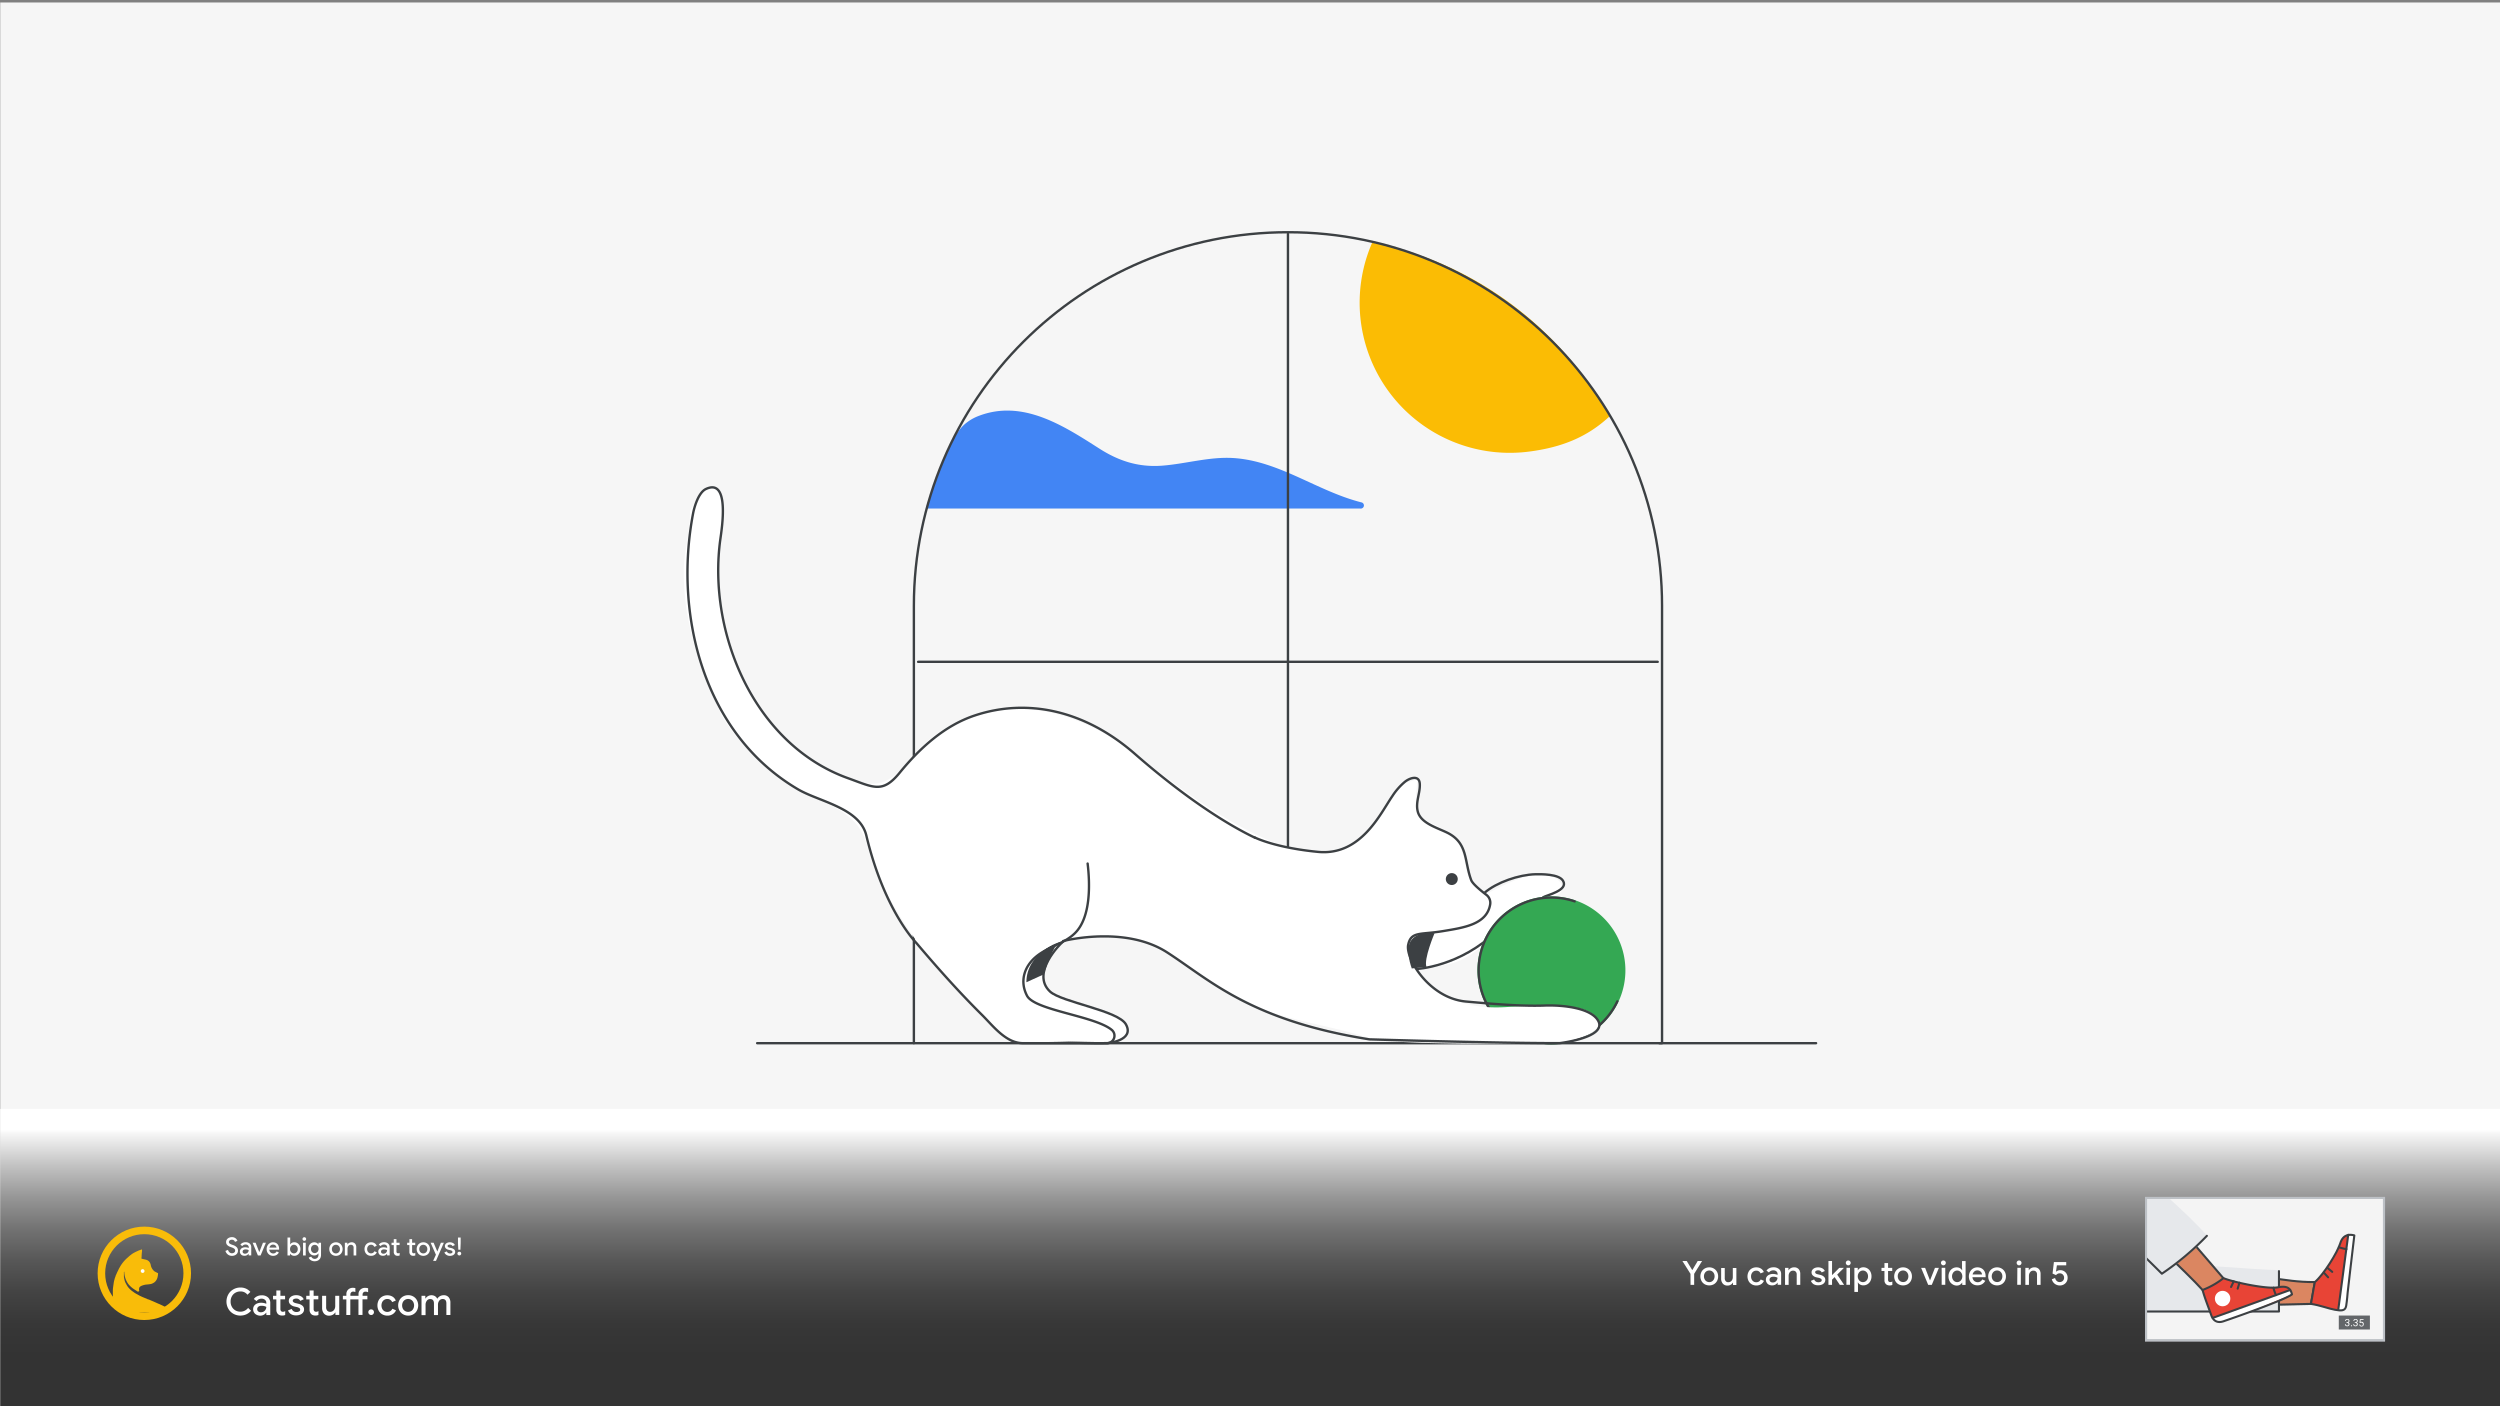 <svg xmlns="http://www.w3.org/2000/svg" xmlns:xlink="http://www.w3.org/1999/xlink" viewBox="0 0 1200 675"><rect x="0" y="0" width="1200" height="675" fill="#808080" stroke="none"/><defs><style>.cls-1,.cls-11,.cls-18,.cls-21,.cls-5{fill:none;}.cls-2{fill:#f6f6f6;}.cls-3{fill:#4285f4;}.cls-4{fill:#fbbc04;stroke:#fbbc04;}.cls-11,.cls-14,.cls-21,.cls-4,.cls-7,.cls-9{stroke-miterlimit:10;}.cls-4,.cls-5,.cls-7,.cls-9{stroke-width:1.15px;}.cls-16,.cls-17,.cls-18,.cls-5,.cls-7{stroke:#3c4043;}.cls-14,.cls-16,.cls-17,.cls-18,.cls-19,.cls-21,.cls-5{stroke-linecap:round;}.cls-16,.cls-17,.cls-18,.cls-19,.cls-5{stroke-linejoin:round;}.cls-6,.cls-7{fill:#fff;}.cls-17,.cls-8{fill:#3c4043;}.cls-9{fill:#34a853;stroke:#34a853;}.cls-10{fill:url(#linear-gradient);}.cls-11{stroke:#f9bc09;stroke-width:3.63px;}.cls-12{clip-path:url(#clip-path);}.cls-13{fill:#f9bc09;}.cls-14{fill:#f4f4f4;}.cls-14,.cls-21{stroke:#bdc1c6;}.cls-15{clip-path:url(#clip-path-2);}.cls-16{fill:#db8661;}.cls-19{fill:#e6e8eb;stroke:#e6e8eb;}.cls-20{fill:#e84436;}.cls-22{fill:#636669;}</style><linearGradient id="linear-gradient" x1="600.06" y1="542.16" x2="600.06" y2="650.93" gradientUnits="userSpaceOnUse"><stop offset="0" stop-color="#fff"/><stop offset="0.02" stop-color="#f5f5f5"/><stop offset="0.16" stop-color="#c2c2c2"/><stop offset="0.3" stop-color="#969696"/><stop offset="0.44" stop-color="#727272"/><stop offset="0.58" stop-color="#575757"/><stop offset="0.72" stop-color="#434343"/><stop offset="0.86" stop-color="#373737"/><stop offset="1" stop-color="#333"/></linearGradient><clipPath id="clip-path"><circle class="cls-1" cx="68.97" cy="610.99" r="20.2"/></clipPath><clipPath id="clip-path-2"><rect class="cls-1" x="1030.1" y="575.02" width="114.22" height="68.34"/></clipPath></defs><g id="Layer_1" data-name="Layer 1"><rect class="cls-2" x="0.12" y="1.19" width="1199.88" height="673.81"/></g><g id="Layer_2" data-name="Layer 2"><path class="cls-3" d="M469.72,199.66c21.24-8.18,40.94,4.79,58,15.68,9.4,6,18.79,9,30,8.19,11.59-.88,23-4.46,34.65-3.65,21.9,1.53,39.91,15.86,61,21.23a1.5,1.5,0,0,1-.4,3H444.39c2.71-8.44,5.89-16.74,9.36-24.89,2.34-5.48,5.26-12.54,10.16-16.3A22.2,22.2,0,0,1,469.72,199.66Z"/><path class="cls-4" d="M659,117.1a71.49,71.49,0,0,0,75.22,99.05c15.17-2,27.23-6.8,37.68-16.45C748.11,157.27,706.49,126.2,659,117.1Z"/><path class="cls-5" d="M618.22,112.27V438"/><path class="cls-5" d="M795.7,317.68h-355"/><path class="cls-5" d="M438.65,500.72H363.44"/><path class="cls-5" d="M871.72,500.72H796.47"/><path class="cls-5" d="M797.78,290.78c0-99-80.4-179.31-179.56-179.31s-179.56,80.3-179.56,179.31V500.72H797.78Z"/><path class="cls-6" d="M675.75,464.21a9.28,9.28,0,0,1,3.51-16.56,21.72,21.72,0,0,0,3.18-1c8.8-3.3,43.42-28.21,57.34-26.79,0,0,10,.28,10.05,6.53,0,5.3-15.2,7.15-17.83,8.71-6.44,3.82-10.42,10.9-16.12,15.55-5.92,4.79-11.62,9.73-19,11.76-3.37.91-18,4-21,1.89C675.86,464.28,675.82,464.24,675.75,464.21Z"/><path class="cls-5" d="M679.66,465.15s21.34-.91,39.25-18.7"/><path class="cls-5" d="M740.73,430.69c1.39-.94,12.43-3.3,9.5-7.95-2-3.23-10.3-3.16-13.34-3.09-7.71.22-18.49,3.81-24.37,8.93"/><path class="cls-7" d="M509.49,452.66S494.5,467,504,475.93c5.45,5.12,32.75,9.12,36.44,15.76,4.31,7.74-8.66,9-8.66,9s-37.32,1.13-41.74-7S482.26,452,509.49,452.66Z"/><path class="cls-8" d="M492.67,471.48l8.27-3.75s4.89-15,8-16C508.94,451.72,492.67,457.28,492.67,471.48Z"/><path class="cls-9" d="M744.68,500.72a34.94,34.94,0,1,0-34.94-34.94A34.94,34.94,0,0,0,744.68,500.72Z"/><path class="cls-5" d="M755.83,432.65a34.95,34.95,0,1,0,20.49,48"/><path class="cls-6" d="M767.16,490.05c-3-6.36-12.61-8.74-43.46-6.69s-37.79-13.05-44.37-18.72a13.52,13.52,0,0,1-1.54-1.6l-2.55-6.47a9.71,9.71,0,0,0,.22,2,8.54,8.54,0,0,1-.26-2.15l0,.11a7.61,7.61,0,0,1,1.9-5.12.48.48,0,0,1,.14-.15c.15-.14.33-.25.51-.4a4.65,4.65,0,0,1,1.1-.58c.11,0,.15-.11.22-.22a3.49,3.49,0,0,1,.84-.29c4-.55,27.23-5.19,31.69-8.89s3.84-10,3.84-10-6.07-5.3-9.25-8.56-2.08-8.8-5.67-16.74-16-10.08-19.4-14.43c-3.07-3.91-.51-17.51-.51-17.55-.15.63-6.88,2.31-7.72,3a26.12,26.12,0,0,0-4.6,5.3c-2.56,3.76-4.39,8-7.06,11.69-7.23,10.05-20.43,17-32.85,15.43-8.67-1.1-17-4.43-24.82-8.15-18.86-9-36.11-21.49-52.45-34.43-54.82-44.92-97.47-22-111.18-5.23-14.29,17.47-20,18.35-39.25,9.32-29.5-13.85-35.57-31.76-46.93-50.84-8.19-24.71-11-43.86-7.31-69.44,1.35-4.72.47-13.78-3.66-16.45-4.38-2.81-9,7-11.58,11.51,0,12.25-3,19-3,29.06,0,26,8,45.47,18.2,69.08,11,18,27,30.48,45.68,40.2,6.4,2.3,12.83,5.7,17.66,10.49,5.3,5.23,7,13,9,20.18,15.39,35.12,35.49,57.05,63.23,84.1,4.09,3.39,47.29.8,47.29.8s7.42,1.57,3.55-4.09-36.41-12.61-40.21-16.45c-3.21-3.25-2.23-11.22,0-14.62,9.58-14.55,30.27-16,45.8-14.18,23.87,2.81,40.09,22.44,61.11,31.91,18.38,8.26,38.78,10.19,57.75,16.52,10.89,3.61,87.35,2.77,91.19,2.3S770.12,496.41,767.16,490.05ZM676,460.29a2.73,2.73,0,0,1-.14-.36A1,1,0,0,1,676,460.29Z"/><path class="cls-8" d="M696.8,424.81A2.86,2.86,0,1,0,694,422,2.85,2.85,0,0,0,696.8,424.81Z"/><path class="cls-5" d="M522.06,414.51c1.17,9.82,1.6,25.8-6.07,33.39-5.26,5.22-13.16,6.61-18.79,11.39S489.38,471.12,493,478c3.77,7,32.72,9.67,40.72,16.42a3.61,3.61,0,0,1-2.41,6.32H491.1c-8.41,0-14.55-8.51-20-13.84-11-10.94-21.2-22.4-31.21-34.23,0,0-15.43-15.4-24.05-51.64-3.15-13.18-22.52-16.21-32.61-22.05-45.39-26.46-59.83-83.43-50.58-132.37.65-3.51,2.7-10.26,6.21-11.9,11.62-5.44,7.57,19.23,6.91,24.09-6.25,44.85,16.26,98.54,61.22,114.71,12.46,4.49,16.59,7.44,24.75-2.48,9.68-11.83,21.49-22.74,36.25-27.63,24.53-8.14,52.2-3,76.8,18.5s44.7,34.06,57.49,40.16"/><path class="cls-8" d="M688.58,447.94s-5.3,12.5-3.88,16.16l-7.05.76s-3.69-9.61,0-13.89S688.58,447.94,688.58,447.94Z"/><path class="cls-5" d="M510.29,451.71s29.5-7.72,49.93,5.44,39.94,32.68,97.11,41.74c0,0,60.12,1.83,91.19,1.83,0,0,22.94-2.64,18.64-10.67-3.29-6.14-16.56-7.72-25.77-7.39-8.95.33-20.32-.33-37.79-1.93s-29.06-20.65-27.67-27.23,5.88-4.75,16.78-6.58c9.9-1.65,21-3.18,22.58-12.83a4.79,4.79,0,0,0-1.9-4.61c-2.48-1.9-6.47-5.15-7.2-7-3.32-8.85-1.57-17-10.27-22.12-4.68-2.74-13.92-4.71-15.42-10.92-1.1-4.5,1.24-8.74,1-13.2-.26-4.24-4.5-3-7-1.09a30.54,30.54,0,0,0-6.18,7c-5.77,8.37-15.06,28.76-35.71,26.75S602.32,402,602.32,402"/><rect class="cls-10" x="0.12" y="532.28" width="1199.88" height="142.72"/><circle class="cls-11" cx="69.27" cy="611.19" r="20.6"/><g class="cls-12"><g id="dCTiGC.tif"><path class="cls-13" d="M66.47,620.09c-.2-.1-.4-.1-.5-.2-.7-.5-1.4-.9-2.1-1.4a12,12,0,0,1-2.3-2.2,10.4,10.4,0,0,1-1.9-5.6v-.2l-.1-.1c0,.1-.1.1-.1.2v2.2a9,9,0,0,0,.3,1.6,5.78,5.78,0,0,0,.5,1.4c.3.6.6,1.1.9,1.6a10.31,10.31,0,0,0,2.8,2.7,8.34,8.34,0,0,0,1.2.8c.5.3,1.1.6,1.6.9a25.57,25.57,0,0,0,2.4,1.1l1.5.6a.52.52,0,0,0,.4.2c.1.1.3,0,.4.1.9.4,1.9.8,2.8,1.2s1.5.7,2.3,1c.6.3,1.1.5,1.7.8.4.2.9.5,1.3.7a14,14,0,0,1,1.6,1,14.31,14.31,0,0,1,1.5,1.1c.2.1.3.3.5.4H55.67c-.2,0-.3,0-.3-.3l-.3-1.8-.3-1.8a2.77,2.77,0,0,1-.1-.9c-.1-.3-.1-.6-.2-.9v-.1a19.81,19.81,0,0,1-.3-4.2,12.75,12.75,0,0,1,.1-2l.3-2.1a11.63,11.63,0,0,1,.4-1.8,5.64,5.64,0,0,1,.4-1.2,5,5,0,0,1,.5-1.3,13,13,0,0,1,.8-1.7,9.14,9.14,0,0,1,.7-1.4,17,17,0,0,1,3.5-4.5c.7-.6,1.3-1.2,2-1.7a9.91,9.91,0,0,1,1.7-1.1c.6-.3,1.2-.6,1.9-.9.5-.2,1.1-.4,1.7-.6v.9a26.35,26.35,0,0,0-.2,2.8c0,.2-.1.3-.1.5s.1.2.2.3c.7.2,1.4.3,2.1.5a2.92,2.92,0,0,1,1.6,1.1,3.39,3.39,0,0,1,.6,1.5,5.12,5.12,0,0,0,1.7,2.9,10.91,10.91,0,0,0,1.1.6l.6.3c.1,0,.1.2.1.2a7.72,7.72,0,0,1-.2,1.5,4.46,4.46,0,0,1-1.4,2.6,5.56,5.56,0,0,1-1.7.9,19.67,19.67,0,0,1-2.4.3,8.47,8.47,0,0,0-1.7.4,3.55,3.55,0,0,0-.9.4,1.33,1.33,0,0,0-.8,1.1,2.46,2.46,0,0,0,.1,1.2C66.37,619.89,66.37,620,66.47,620.09Z"/></g></g><path class="cls-6" d="M68.47,611a.9.9,0,1,0-.9-.9A.9.9,0,0,0,68.47,611Z"/><path class="cls-6" d="M112,630.6a6.35,6.35,0,0,1-2.42-2.43,7.09,7.09,0,0,1,0-6.84A6.21,6.21,0,0,1,112,618.9a6.7,6.7,0,0,1,3.41-.89,6.12,6.12,0,0,1,4.77,2.11l-1.39,1.35a4.58,4.58,0,0,0-1.48-1.19,4.33,4.33,0,0,0-1.88-.39,4.86,4.86,0,0,0-2.4.6,4.39,4.39,0,0,0-1.71,1.71,5.08,5.08,0,0,0-.63,2.55,5,5,0,0,0,.63,2.54A4.39,4.39,0,0,0,113,629a4.76,4.76,0,0,0,2.4.61,4.62,4.62,0,0,0,3.69-1.82l1.42,1.37a6.63,6.63,0,0,1-2.25,1.71,6.88,6.88,0,0,1-2.88.61A6.79,6.79,0,0,1,112,630.6Z"/><path class="cls-6" d="M123.15,631.09a2.91,2.91,0,0,1-1.21-1.09,3,3,0,0,1-.43-1.6,2.78,2.78,0,0,1,.5-1.65,3.25,3.25,0,0,1,1.37-1.06,5,5,0,0,1,1.93-.37,6,6,0,0,1,1.46.16,4.52,4.52,0,0,1,1.06.35v-.49a1.79,1.79,0,0,0-.65-1.43,2.48,2.48,0,0,0-1.68-.55,3,3,0,0,0-1.33.32,2.71,2.71,0,0,0-1,.85l-1.33-1a4,4,0,0,1,1.58-1.31,4.94,4.94,0,0,1,2.15-.47,4.46,4.46,0,0,1,3.07,1,3.54,3.54,0,0,1,1.09,2.75v5.74h-1.89v-1.13h-.11a3.14,3.14,0,0,1-1.14,1,3.41,3.41,0,0,1-1.67.41A3.83,3.83,0,0,1,123.15,631.09Zm3.42-1.55a2.51,2.51,0,0,0,.92-.94,2.61,2.61,0,0,0,.34-1.28,4,4,0,0,0-1-.4,5.06,5.06,0,0,0-1.17-.14,2.55,2.55,0,0,0-1.67.45,1.5,1.5,0,0,0-.53,1.19,1.32,1.32,0,0,0,.49,1.06,1.89,1.89,0,0,0,1.29.41A2.51,2.51,0,0,0,126.57,629.54Z"/><path class="cls-6" d="M134.3,631.29a2.34,2.34,0,0,1-.88-.54,2.88,2.88,0,0,1-.77-2.13V623.7h-1.6V622h1.6v-2.59h1.94V622h2.25v1.69h-2.25v4.52a1.62,1.62,0,0,0,.29,1.09,1.21,1.21,0,0,0,.94.35,1.89,1.89,0,0,0,.56-.08,2.51,2.51,0,0,0,.52-.26v1.89a3.62,3.62,0,0,1-1.46.27A3.49,3.49,0,0,1,134.3,631.29Z"/><path class="cls-6" d="M139.68,630.79a3.6,3.6,0,0,1-1.43-1.78l1.74-.75a2.57,2.57,0,0,0,.92,1.12,2.42,2.42,0,0,0,1.35.39,2.69,2.69,0,0,0,1.3-.28.9.9,0,0,0,.52-.84.94.94,0,0,0-.44-.8,4.17,4.17,0,0,0-1.38-.51l-1.1-.25a3.9,3.9,0,0,1-1.81-1,2.27,2.27,0,0,1-.72-1.73,2.21,2.21,0,0,1,.47-1.4,3.08,3.08,0,0,1,1.28-.94,4.38,4.38,0,0,1,1.76-.34,4.73,4.73,0,0,1,2.25.51,2.94,2.94,0,0,1,1.4,1.47l-1.67.76a2,2,0,0,0-2-1.1,2.14,2.14,0,0,0-1.14.29.83.83,0,0,0-.46.72q0,.81,1.41,1.17l1.33.32a4.35,4.35,0,0,1,2,1,2.28,2.28,0,0,1,.69,1.69,2.45,2.45,0,0,1-.49,1.52,3.16,3.16,0,0,1-1.36,1,4.92,4.92,0,0,1-1.91.36A4.51,4.51,0,0,1,139.68,630.79Z"/><path class="cls-6" d="M150.24,631.29a2.38,2.38,0,0,1-.87-.54,2.84,2.84,0,0,1-.77-2.13V623.7H147V622h1.6v-2.59h1.94V622h2.25v1.69h-2.25v4.52a1.62,1.62,0,0,0,.29,1.09,1.19,1.19,0,0,0,.94.35,1.77,1.77,0,0,0,.55-.08,2.56,2.56,0,0,0,.53-.26v1.89a3.84,3.84,0,0,1-2.61.08Z"/><path class="cls-6" d="M155.48,630.48a4.1,4.1,0,0,1-.87-2.78V622h1.94v5.42a2.43,2.43,0,0,0,.53,1.69,1.79,1.79,0,0,0,1.4.58,2.24,2.24,0,0,0,1.28-.38,2.47,2.47,0,0,0,.85-1,3.16,3.16,0,0,0,.3-1.37V622h1.93v9.18H161V630h-.11a3,3,0,0,1-1.19,1.1,3.62,3.62,0,0,1-1.71.43A3.17,3.17,0,0,1,155.48,630.48Z"/><path class="cls-6" d="M166.26,623.7h-1.68V622h1.68v-.76a2.9,2.9,0,0,1,.89-2.26,3.14,3.14,0,0,1,2.26-.83,3.9,3.9,0,0,1,1.17.16v1.87l-.36-.11a2.16,2.16,0,0,0-.72-.1,1.27,1.27,0,0,0-.94.38,1.46,1.46,0,0,0-.38,1.06V622h3.91v-.76A2.9,2.9,0,0,1,173,619a3.17,3.17,0,0,1,2.28-.83,4.6,4.6,0,0,1,1.42.21v1.89l-.64-.21a2.3,2.3,0,0,0-.62-.07,1.37,1.37,0,0,0-1,.37,1.4,1.4,0,0,0-.4,1.07V622h2.3v1.69H174v7.49h-1.94V623.7h-3.91v7.49h-1.92Z"/><path class="cls-6" d="M177.18,630.79a1.35,1.35,0,0,1,0-1.9,1.39,1.39,0,0,1,1.94,0,1.39,1.39,0,0,1,0,1.91,1.28,1.28,0,0,1-1,.4A1.31,1.31,0,0,1,177.18,630.79Z"/><path class="cls-6" d="M183.45,630.85a4.42,4.42,0,0,1-1.69-1.74,5.55,5.55,0,0,1,0-5,4.42,4.42,0,0,1,1.69-1.74,4.74,4.74,0,0,1,2.44-.63,4.66,4.66,0,0,1,2.57.68,3.82,3.82,0,0,1,1.52,1.86l-1.76.72a2.38,2.38,0,0,0-2.36-1.48,2.64,2.64,0,0,0-1.4.39,2.8,2.8,0,0,0-1,1.09,3.83,3.83,0,0,0,0,3.24,2.8,2.8,0,0,0,1,1.09,2.64,2.64,0,0,0,1.4.39,2.72,2.72,0,0,0,1.48-.39,2.51,2.51,0,0,0,1-1.13l1.74.76a4.24,4.24,0,0,1-1.6,1.85,4.6,4.6,0,0,1-2.56.69A4.74,4.74,0,0,1,183.45,630.85Z"/><path class="cls-6" d="M193.45,630.84a4.52,4.52,0,0,1-1.71-1.76,5.35,5.35,0,0,1,0-5,4.52,4.52,0,0,1,1.71-1.76,4.93,4.93,0,0,1,2.49-.64,4.76,4.76,0,0,1,2.46.65,4.45,4.45,0,0,1,1.71,1.76,5.25,5.25,0,0,1,0,5,4.43,4.43,0,0,1-1.7,1.76,4.74,4.74,0,0,1-2.47.64A4.84,4.84,0,0,1,193.45,630.84Zm3.91-1.52a2.77,2.77,0,0,0,1-1.08,3.56,3.56,0,0,0,0-3.28,2.77,2.77,0,0,0-2.46-1.46,2.83,2.83,0,0,0-2.49,1.46,3.64,3.64,0,0,0,0,3.28,2.85,2.85,0,0,0,3.91,1.08Z"/><path class="cls-6" d="M202.33,622h1.83v1.26h.11a3.23,3.23,0,0,1,1.17-1.12,3.39,3.39,0,0,1,1.66-.43,3.14,3.14,0,0,1,1.72.47,2.75,2.75,0,0,1,1.05,1.24,3.77,3.77,0,0,1,1.27-1.24,3.55,3.55,0,0,1,1.84-.47,2.94,2.94,0,0,1,2.4,1,3.92,3.92,0,0,1,.81,2.61v5.89h-1.93v-5.56q0-2.13-1.8-2.13a2,2,0,0,0-1.61.8,3.1,3.1,0,0,0-.62,2v4.91H208.3v-5.56c0-1.42-.61-2.13-1.85-2.13a1.89,1.89,0,0,0-1.57.81,3.2,3.2,0,0,0-.61,2v4.9h-1.94Z"/><path class="cls-6" d="M109.39,602.18a3.23,3.23,0,0,1-1.18-1.75l1.24-.5a2.38,2.38,0,0,0,.69,1.17,1.66,1.66,0,0,0,1.19.46,1.73,1.73,0,0,0,1.09-.34,1.08,1.08,0,0,0,.45-.92,1.14,1.14,0,0,0-.39-.89,4.08,4.08,0,0,0-1.37-.69l-.54-.2a3.87,3.87,0,0,1-1.46-.87,1.94,1.94,0,0,1-.58-1.48,2.13,2.13,0,0,1,.34-1.17,2.43,2.43,0,0,1,1-.86,3.17,3.17,0,0,1,1.4-.31,2.72,2.72,0,0,1,2.7,1.78l-1.19.5a1.47,1.47,0,0,0-.5-.74,1.53,1.53,0,0,0-1-.31,1.56,1.56,0,0,0-1,.31.94.94,0,0,0-.41.79.92.92,0,0,0,.36.74,4.29,4.29,0,0,0,1.14.56l.55.19a4.39,4.39,0,0,1,1.7,1,2.25,2.25,0,0,1,.6,1.64,2.31,2.31,0,0,1-.42,1.41,2.57,2.57,0,0,1-1.09.84,3.46,3.46,0,0,1-1.37.28A3.16,3.16,0,0,1,109.39,602.18Z"/><path class="cls-6" d="M116.25,602.55a1.85,1.85,0,0,1-.81-.73,2,2,0,0,1-.29-1.06,1.84,1.84,0,0,1,.34-1.1,2.09,2.09,0,0,1,.91-.71,3.33,3.33,0,0,1,1.29-.25,4.17,4.17,0,0,1,1,.11,2.81,2.81,0,0,1,.71.23v-.32a1.2,1.2,0,0,0-.44-1,1.66,1.66,0,0,0-1.11-.36,1.94,1.94,0,0,0-.89.21,1.78,1.78,0,0,0-.67.57l-.89-.69a2.57,2.57,0,0,1,1-.87,3.23,3.23,0,0,1,1.43-.32,2.94,2.94,0,0,1,2.05.66,2.33,2.33,0,0,1,.72,1.83v3.83h-1.25v-.76h-.08a2,2,0,0,1-.75.68,2.29,2.29,0,0,1-1.12.27A2.58,2.58,0,0,1,116.25,602.55Zm2.27-1a1.63,1.63,0,0,0,.62-.63,1.72,1.72,0,0,0,.23-.85,2.77,2.77,0,0,0-.66-.27,3.33,3.33,0,0,0-.78-.09,1.72,1.72,0,0,0-1.12.3,1,1,0,0,0-.35.79.89.89,0,0,0,.33.71,1.28,1.28,0,0,0,.86.27A1.71,1.71,0,0,0,118.52,601.52Z"/><path class="cls-6" d="M121.26,596.5h1.44l1.72,4.45h.06l1.75-4.45h1.41l-2.55,6.12h-1.3Z"/><path class="cls-6" d="M129.5,602.39a3,3,0,0,1-1.12-1.16,3.4,3.4,0,0,1-.4-1.66,3.47,3.47,0,0,1,.39-1.63,3,3,0,0,1,1.09-1.19,2.8,2.8,0,0,1,1.57-.45,3,3,0,0,1,1.59.41,2.57,2.57,0,0,1,1,1.11,3.45,3.45,0,0,1,.35,1.6,2.49,2.49,0,0,1,0,.41h-4.73a2,2,0,0,0,.63,1.35,1.84,1.84,0,0,0,1.26.48,1.86,1.86,0,0,0,1-.27,2.11,2.11,0,0,0,.67-.72l1.06.52a3.26,3.26,0,0,1-1.11,1.19,3.19,3.19,0,0,1-1.67.43A3.08,3.08,0,0,1,129.5,602.39Zm3.22-3.53a1.6,1.6,0,0,0-.22-.67,1.48,1.48,0,0,0-.55-.56,1.73,1.73,0,0,0-.91-.22,1.63,1.63,0,0,0-1.1.39,2.13,2.13,0,0,0-.62,1.06Z"/><path class="cls-6" d="M140.08,602.51a2,2,0,0,1-.78-.71h-.08v.82H138V594h1.3v2.45l-.08.85h.08a2,2,0,0,1,.78-.72,2.33,2.33,0,0,1,1.18-.3,2.73,2.73,0,0,1,1.5.42,3,3,0,0,1,1.06,1.16,3.53,3.53,0,0,1,.38,1.68,3.58,3.58,0,0,1-.38,1.68,2.88,2.88,0,0,1-1.06,1.15,2.73,2.73,0,0,1-1.5.42A2.33,2.33,0,0,1,140.08,602.51Zm1.91-1.15a1.89,1.89,0,0,0,.68-.72,2.26,2.26,0,0,0,.25-1.08,2.21,2.21,0,0,0-.25-1.08,1.85,1.85,0,0,0-.68-.73,1.75,1.75,0,0,0-.92-.26,1.71,1.71,0,0,0-.9.26,1.8,1.8,0,0,0-.69.73,2.21,2.21,0,0,0-.26,1.08,2.27,2.27,0,0,0,.26,1.08,1.84,1.84,0,0,0,.69.72,1.71,1.71,0,0,0,.9.26A1.75,1.75,0,0,0,142,601.36Z"/><path class="cls-6" d="M145.46,595.34a.85.85,0,0,1-.26-.62.83.83,0,0,1,.26-.61.84.84,0,0,1,.62-.25.82.82,0,0,1,.61.25.8.8,0,0,1,.26.61.82.82,0,0,1-.26.62.83.83,0,0,1-.61.26A.85.85,0,0,1,145.46,595.34Zm0,1.16h1.29v6.12h-1.29Z"/><path class="cls-6" d="M149.18,604.89a2.52,2.52,0,0,1-1-1.23l1.2-.5a1.85,1.85,0,0,0,3,.56,2.06,2.06,0,0,0,.48-1.46v-.59h-.08a2,2,0,0,1-.8.69,2.53,2.53,0,0,1-1.15.26,2.7,2.7,0,0,1-1.44-.4,2.86,2.86,0,0,1-1-1.11,3.66,3.66,0,0,1,0-3.29,3,3,0,0,1,1-1.12,2.79,2.79,0,0,1,1.44-.4,2.52,2.52,0,0,1,1.14.26,2.13,2.13,0,0,1,.81.7h.08v-.76h1.23v5.79a3.54,3.54,0,0,1-.38,1.69,2.57,2.57,0,0,1-1.08,1.06,3.39,3.39,0,0,1-1.59.36A3.18,3.18,0,0,1,149.18,604.89ZM152,601.2a1.64,1.64,0,0,0,.65-.68,2.15,2.15,0,0,0,.25-1,2.27,2.27,0,0,0-.25-1.08,1.64,1.64,0,0,0-.65-.68,1.9,1.9,0,0,0-1.81,0,1.61,1.61,0,0,0-.66.68,2.16,2.16,0,0,0-.25,1.08,2.1,2.1,0,0,0,.25,1.06,1.61,1.61,0,0,0,.66.68,1.88,1.88,0,0,0,.9.23A1.79,1.79,0,0,0,152,601.2Z"/><path class="cls-6" d="M159.61,602.38a2.92,2.92,0,0,1-1.14-1.17,3.39,3.39,0,0,1-.41-1.65,3.43,3.43,0,0,1,.41-1.66,2.92,2.92,0,0,1,1.14-1.17,3.28,3.28,0,0,1,1.66-.43,3.15,3.15,0,0,1,1.64.44,3,3,0,0,1,1.14,1.17,3.53,3.53,0,0,1,0,3.3,3,3,0,0,1-1.13,1.17,3.4,3.4,0,0,1-3.31,0Zm2.61-1a1.91,1.91,0,0,0,.69-.72,2.15,2.15,0,0,0,.27-1.09,2.19,2.19,0,0,0-.27-1.1,1.91,1.91,0,0,0-.69-.72,2,2,0,0,0-.95-.25,2,2,0,0,0-1,.25,1.94,1.94,0,0,0-.7.72,2.29,2.29,0,0,0-.26,1.1,2.25,2.25,0,0,0,.26,1.09,1.94,1.94,0,0,0,.7.72,1.89,1.89,0,0,0,1,.25A1.85,1.85,0,0,0,162.22,601.37Z"/><path class="cls-6" d="M165.53,596.5h1.22v.84h.07a1.94,1.94,0,0,1,.8-.75,2.36,2.36,0,0,1,1.14-.29,2.13,2.13,0,0,1,1.68.66,2.62,2.62,0,0,1,.57,1.79v3.87h-1.28v-3.7a1.43,1.43,0,0,0-.36-1.07,1.34,1.34,0,0,0-1-.36,1.44,1.44,0,0,0-.81.25,1.76,1.76,0,0,0-.55.68,2.13,2.13,0,0,0-.2.91v3.29h-1.29Z"/><path class="cls-6" d="M176.48,602.39a3,3,0,0,1-1.12-1.16,3.71,3.71,0,0,1,0-3.35,3,3,0,0,1,1.12-1.16,3.2,3.2,0,0,1,1.64-.42,3.11,3.11,0,0,1,1.71.45,2.6,2.6,0,0,1,1,1.25l-1.18.48a1.56,1.56,0,0,0-1.57-1,1.81,1.81,0,0,0-.93.26,1.76,1.76,0,0,0-.67.73,2.33,2.33,0,0,0-.25,1.08,2.39,2.39,0,0,0,.25,1.08,1.79,1.79,0,0,0,.67.72,1.9,1.9,0,0,0,1.92,0,1.63,1.63,0,0,0,.64-.75l1.17.51a2.85,2.85,0,0,1-1.07,1.23,3,3,0,0,1-1.7.46A3.2,3.2,0,0,1,176.48,602.39Z"/><path class="cls-6" d="M182.68,602.55a1.85,1.85,0,0,1-.81-.73,2,2,0,0,1-.29-1.06,1.84,1.84,0,0,1,.34-1.1,2.09,2.09,0,0,1,.91-.71,3.33,3.33,0,0,1,1.29-.25,4.11,4.11,0,0,1,1,.11,2.81,2.81,0,0,1,.71.23v-.32a1.2,1.2,0,0,0-.44-1,1.66,1.66,0,0,0-1.11-.36,2,2,0,0,0-.89.21,1.78,1.78,0,0,0-.67.57l-.89-.69a2.57,2.57,0,0,1,1-.87,3.26,3.26,0,0,1,1.43-.32,2.94,2.94,0,0,1,2.05.66,2.34,2.34,0,0,1,.73,1.83v3.83H185.8v-.76h-.08a2,2,0,0,1-.75.68,2.29,2.29,0,0,1-1.12.27A2.58,2.58,0,0,1,182.68,602.55Zm2.28-1a1.67,1.67,0,0,0,.61-.63,1.72,1.72,0,0,0,.23-.85,2.77,2.77,0,0,0-.66-.27,3.33,3.33,0,0,0-.78-.09,1.67,1.67,0,0,0-1.11.3,1,1,0,0,0-.36.79.89.89,0,0,0,.33.71,1.28,1.28,0,0,0,.86.27A1.78,1.78,0,0,0,185,601.52Z"/><path class="cls-6" d="M190.11,602.68a1.59,1.59,0,0,1-.58-.36,1.87,1.87,0,0,1-.52-1.42v-3.28h-1.07V596.5H189v-1.73h1.3v1.73h1.5v1.12h-1.5v3a1.05,1.05,0,0,0,.19.72.77.77,0,0,0,.62.24,1.08,1.08,0,0,0,.38-.06,1.34,1.34,0,0,0,.34-.17v1.26a2.37,2.37,0,0,1-1,.18A2.13,2.13,0,0,1,190.11,602.68Z"/><path class="cls-6" d="M197.61,602.68a1.59,1.59,0,0,1-.58-.36,1.87,1.87,0,0,1-.52-1.42v-3.28h-1.07V596.5h1.07v-1.73h1.3v1.73h1.5v1.12h-1.5v3a1.05,1.05,0,0,0,.19.72.77.77,0,0,0,.62.24,1.08,1.08,0,0,0,.38-.06,1.34,1.34,0,0,0,.34-.17v1.26a2.37,2.37,0,0,1-1,.18A2.13,2.13,0,0,1,197.61,602.68Z"/><path class="cls-6" d="M201.55,602.38a2.92,2.92,0,0,1-1.14-1.17,3.39,3.39,0,0,1-.41-1.65,3.43,3.43,0,0,1,.41-1.66,2.92,2.92,0,0,1,1.14-1.17,3.28,3.28,0,0,1,1.66-.43,3.15,3.15,0,0,1,1.64.44,3,3,0,0,1,1.14,1.17,3.53,3.53,0,0,1,0,3.3,3,3,0,0,1-1.13,1.17,3.4,3.4,0,0,1-3.31,0Zm2.61-1a1.91,1.91,0,0,0,.69-.72,2.15,2.15,0,0,0,.27-1.09,2.19,2.19,0,0,0-.27-1.1,1.91,1.91,0,0,0-.69-.72,2,2,0,0,0-.95-.25,2,2,0,0,0-1,.25,1.94,1.94,0,0,0-.7.72,2.29,2.29,0,0,0-.26,1.1,2.25,2.25,0,0,0,.26,1.09,1.94,1.94,0,0,0,.7.72,1.89,1.89,0,0,0,1,.25A1.85,1.85,0,0,0,204.16,601.37Z"/><path class="cls-6" d="M209.24,602.28l-2.55-5.78h1.44l1.75,4.17h.06l1.69-4.17h1.43l-3.78,8.71H207.9Z"/><path class="cls-6" d="M214.3,602.35a2.41,2.41,0,0,1-1-1.19l1.16-.5a1.7,1.7,0,0,0,.61.75,1.66,1.66,0,0,0,.9.26,1.75,1.75,0,0,0,.87-.19.6.6,0,0,0,.35-.56.61.61,0,0,0-.3-.53,2.69,2.69,0,0,0-.92-.34l-.73-.17a2.57,2.57,0,0,1-1.21-.64,1.5,1.5,0,0,1-.48-1.15,1.48,1.48,0,0,1,.32-.93,1.89,1.89,0,0,1,.85-.63,3,3,0,0,1,1.17-.23,3.26,3.26,0,0,1,1.51.34,2.06,2.06,0,0,1,.93,1l-1.12.51a1.34,1.34,0,0,0-1.31-.73,1.38,1.38,0,0,0-.76.19.58.58,0,0,0-.31.48c0,.36.32.62.94.78l.89.21a3,3,0,0,1,1.36.69,1.51,1.51,0,0,1,.46,1.13,1.63,1.63,0,0,1-.33,1,2.15,2.15,0,0,1-.9.68,3.32,3.32,0,0,1-1.28.24A3,3,0,0,1,214.3,602.35Z"/><path class="cls-6" d="M219.83,602.35a.85.85,0,0,1-.27-.63.87.87,0,0,1,.27-.64.85.85,0,0,1,.65-.26.87.87,0,0,1,.64.25.91.91,0,0,1,.26.65.88.88,0,0,1-.26.63.91.91,0,0,1-1.29,0Zm0-5.63V594h1.29v2.7l-.13,3.16h-1Z"/><path class="cls-6" d="M811.43,611.44l-3.87-6.15h2.08l2.61,4.31h.09l2.55-4.31H817l-3.8,6.15v5.31h-1.75Z"/><path class="cls-6" d="M818.25,616.44a4,4,0,0,1-1.52-1.56,4.72,4.72,0,0,1,0-4.42,4,4,0,0,1,1.52-1.56,4.28,4.28,0,0,1,2.21-.57,4.17,4.17,0,0,1,2.19.58,4,4,0,0,1,1.52,1.57,4.5,4.5,0,0,1,.54,2.19,4.58,4.58,0,0,1-.54,2.21,4.11,4.11,0,0,1-1.51,1.56,4.62,4.62,0,0,1-4.41,0Zm3.47-1.36a2.53,2.53,0,0,0,.93-1,2.94,2.94,0,0,0,.35-1.45,3,3,0,0,0-.35-1.46,2.68,2.68,0,0,0-.93-1,2.5,2.5,0,0,0-1.26-.33,2.57,2.57,0,0,0-1.28.33,2.52,2.52,0,0,0-.93,1,2.87,2.87,0,0,0-.35,1.46,2.83,2.83,0,0,0,.35,1.45,2.39,2.39,0,0,0,.93,1,2.48,2.48,0,0,0,1.28.34A2.41,2.41,0,0,0,821.72,615.08Z"/><path class="cls-6" d="M826.93,616.12a3.65,3.65,0,0,1-.78-2.48v-5h1.73v4.81a2.17,2.17,0,0,0,.46,1.51,1.61,1.61,0,0,0,1.25.51,1.94,1.94,0,0,0,1.14-.34,2.2,2.2,0,0,0,.76-.89,2.93,2.93,0,0,0,.26-1.22v-4.38h1.71v8.16h-1.61v-1.11h-.1a2.7,2.7,0,0,1-1,1,3.1,3.1,0,0,1-1.53.38A2.8,2.8,0,0,1,826.93,616.12Z"/><path class="cls-6" d="M840.82,616.44a3.81,3.81,0,0,1-1.49-1.54,4.87,4.87,0,0,1,0-4.46,3.9,3.9,0,0,1,1.49-1.55,4.29,4.29,0,0,1,2.18-.56,4.17,4.17,0,0,1,2.28.6,3.41,3.41,0,0,1,1.35,1.66l-1.57.64a2.08,2.08,0,0,0-2.09-1.31,2.34,2.34,0,0,0-1.24.34,2.41,2.41,0,0,0-.9,1,3,3,0,0,0-.33,1.44,3.06,3.06,0,0,0,.33,1.44,2.48,2.48,0,0,0,.9,1,2.34,2.34,0,0,0,1.24.34,2.45,2.45,0,0,0,1.32-.34,2.33,2.33,0,0,0,.85-1l1.56.67a3.88,3.88,0,0,1-1.43,1.65,4.56,4.56,0,0,1-4.45,0Z"/><path class="cls-6" d="M849.08,616.66a2.52,2.52,0,0,1-1.07-1,2.61,2.61,0,0,1-.39-1.42,2.42,2.42,0,0,1,.45-1.47,2.89,2.89,0,0,1,1.22-.94,4.27,4.27,0,0,1,1.71-.33,5.76,5.76,0,0,1,1.3.14,4.3,4.3,0,0,1,.94.31v-.43a1.57,1.57,0,0,0-.58-1.27,2.19,2.19,0,0,0-1.48-.49,2.57,2.57,0,0,0-1.19.28,2.28,2.28,0,0,0-.89.76l-1.19-.91a3.57,3.57,0,0,1,1.4-1.17,4.35,4.35,0,0,1,1.91-.42,3.93,3.93,0,0,1,2.73.87,3.12,3.12,0,0,1,1,2.44v5.11h-1.68v-1h-.1a2.7,2.7,0,0,1-1,.9,3,3,0,0,1-1.48.36A3.45,3.45,0,0,1,849.08,616.66Zm3-1.38a2.07,2.07,0,0,0,.82-.84,2.25,2.25,0,0,0,.3-1.13,3.3,3.3,0,0,0-.88-.35,4,4,0,0,0-1-.13,2.24,2.24,0,0,0-1.48.4,1.3,1.3,0,0,0-.47,1,1.19,1.19,0,0,0,.43,1,1.74,1.74,0,0,0,1.15.37A2.23,2.23,0,0,0,852.12,615.28Z"/><path class="cls-6" d="M856.82,608.59h1.64v1.12h.09a2.61,2.61,0,0,1,1.06-1,3.07,3.07,0,0,1,1.52-.39,2.84,2.84,0,0,1,2.24.87,3.53,3.53,0,0,1,.76,2.4v5.15h-1.71v-4.93a1.91,1.91,0,0,0-.48-1.43,1.75,1.75,0,0,0-1.31-.47,1.84,1.84,0,0,0-1.08.33,2.35,2.35,0,0,0-.74.9,2.89,2.89,0,0,0-.26,1.21v4.39h-1.73Z"/><path class="cls-6" d="M870.51,616.4a3.28,3.28,0,0,1-1.27-1.59l1.55-.67a2.15,2.15,0,0,0,.82,1,2.13,2.13,0,0,0,1.2.34,2.51,2.51,0,0,0,1.15-.24.81.81,0,0,0,.46-.75.82.82,0,0,0-.39-.71,3.75,3.75,0,0,0-1.22-.46l-1-.22a3.5,3.5,0,0,1-1.62-.85,2,2,0,0,1-.64-1.53,1.94,1.94,0,0,1,.43-1.25,2.78,2.78,0,0,1,1.13-.84,4,4,0,0,1,1.56-.3,4.26,4.26,0,0,1,2,.45,2.67,2.67,0,0,1,1.24,1.31l-1.49.67a1.78,1.78,0,0,0-1.74-1,1.91,1.91,0,0,0-1,.25.75.75,0,0,0-.4.64c0,.48.41.83,1.24,1l1.19.29a3.9,3.9,0,0,1,1.81.91,2,2,0,0,1,.62,1.51,2.21,2.21,0,0,1-.44,1.35,2.8,2.8,0,0,1-1.21.9,4.24,4.24,0,0,1-1.69.32A4.07,4.07,0,0,1,870.51,616.4Z"/><path class="cls-6" d="M877.65,605.29h1.73V612h.07l3.39-3.42H885v.09l-3.15,3.14,3.26,4.83v.1h-2L880.61,613l-1.23,1.24v2.51h-1.73Z"/><path class="cls-6" d="M886.33,607a1.16,1.16,0,0,1,0-1.64,1.16,1.16,0,0,1,.83-.33,1.14,1.14,0,0,1,.82.33,1.17,1.17,0,0,1-.82,2A1.14,1.14,0,0,1,886.33,607Zm0,1.55H888v8.16h-1.73Z"/><path class="cls-6" d="M890.1,608.59h1.63v1.1h.1a2.83,2.83,0,0,1,1-1,3.15,3.15,0,0,1,1.57-.39,3.7,3.7,0,0,1,2,.56,3.91,3.91,0,0,1,1.41,1.55,4.76,4.76,0,0,1,.51,2.23,4.83,4.83,0,0,1-.51,2.24,3.82,3.82,0,0,1-1.41,1.54,3.69,3.69,0,0,1-2,.55,3.15,3.15,0,0,1-1.57-.39,2.79,2.79,0,0,1-1-1h-.1l.1,1.14v3.4H890.1Zm5.32,6.49a2.58,2.58,0,0,0,.91-1,3.06,3.06,0,0,0,.33-1.44,3,3,0,0,0-.33-1.44,2.51,2.51,0,0,0-.91-1,2.32,2.32,0,0,0-1.22-.34,2.29,2.29,0,0,0-1.21.34,2.51,2.51,0,0,0-.91,1,2.9,2.9,0,0,0-.35,1.44,3,3,0,0,0,.35,1.44,2.58,2.58,0,0,0,.91,1,2.29,2.29,0,0,0,1.21.34A2.32,2.32,0,0,0,895.42,615.08Z"/><path class="cls-6" d="M906,616.83a1.94,1.94,0,0,1-.77-.48,2.49,2.49,0,0,1-.69-1.89v-4.37h-1.42v-1.5h1.42v-2.31h1.73v2.31h2v1.5h-2v4a1.45,1.45,0,0,0,.25,1,1.08,1.08,0,0,0,.84.31,1.75,1.75,0,0,0,.49-.07,2.62,2.62,0,0,0,.47-.24v1.68a3.24,3.24,0,0,1-1.3.24A2.88,2.88,0,0,1,906,616.83Z"/><path class="cls-6" d="M911.27,616.44a4,4,0,0,1-1.52-1.56,4.79,4.79,0,0,1,0-4.42,4,4,0,0,1,1.52-1.56,4.31,4.31,0,0,1,2.21-.57,4.17,4.17,0,0,1,2.19.58,4,4,0,0,1,1.52,1.57,4.5,4.5,0,0,1,.54,2.19,4.58,4.58,0,0,1-.54,2.21,4,4,0,0,1-1.51,1.56,4.62,4.62,0,0,1-4.41,0Zm3.47-1.36a2.39,2.39,0,0,0,.93-1,2.94,2.94,0,0,0,.35-1.45,3,3,0,0,0-.35-1.46,2.52,2.52,0,0,0-.93-1,2.47,2.47,0,0,0-1.26-.33,2.48,2.48,0,0,0-2.21,1.29,3,3,0,0,0-.35,1.46,2.94,2.94,0,0,0,.35,1.45,2.41,2.41,0,0,0,.94,1,2.44,2.44,0,0,0,1.27.34A2.38,2.38,0,0,0,914.74,615.08Z"/><path class="cls-6" d="M922.15,608.59h1.92l2.29,5.93h.08l2.33-5.93h1.89l-3.41,8.16h-1.72Z"/><path class="cls-6" d="M932,607a1.16,1.16,0,0,1,0-1.64,1.14,1.14,0,0,1,.82-.33,1.16,1.16,0,0,1,.83.33,1.16,1.16,0,0,1,0,1.64,1.14,1.14,0,0,1-.83.35A1.12,1.12,0,0,1,932,607Zm0,1.55h1.73v8.16h-1.73Z"/><path class="cls-6" d="M937.19,616.45a3.82,3.82,0,0,1-1.41-1.54,4.83,4.83,0,0,1-.51-2.24,4.76,4.76,0,0,1,.51-2.23,3.91,3.91,0,0,1,1.41-1.55,3.72,3.72,0,0,1,2-.56,3.14,3.14,0,0,1,1.58.39,2.88,2.88,0,0,1,1,1h.1l-.1-1.13v-3.27h1.72v11.46h-1.62v-1.09h-.1a2.84,2.84,0,0,1-1,1,3.14,3.14,0,0,1-1.58.39A3.71,3.71,0,0,1,937.19,616.45Zm3.46-1.37a2.6,2.6,0,0,0,.92-1,3.06,3.06,0,0,0,.34-1.44,3,3,0,0,0-.34-1.44,2.53,2.53,0,0,0-.92-1,2.25,2.25,0,0,0-1.2-.34,2.29,2.29,0,0,0-1.21.34,2.44,2.44,0,0,0-.91,1,2.9,2.9,0,0,0-.35,1.44,3,3,0,0,0,.35,1.44,2.5,2.5,0,0,0,.91,1,2.29,2.29,0,0,0,1.21.34A2.25,2.25,0,0,0,940.65,615.08Z"/><path class="cls-6" d="M947.07,616.44a3.94,3.94,0,0,1-1.49-1.54,4.83,4.83,0,0,1,0-4.38,4,4,0,0,1,1.44-1.6,3.87,3.87,0,0,1,2.1-.59,4.06,4.06,0,0,1,2.13.54,3.62,3.62,0,0,1,1.37,1.48,4.78,4.78,0,0,1,.47,2.14,4.22,4.22,0,0,1,0,.55h-6.31a2.66,2.66,0,0,0,.83,1.8,2.62,2.62,0,0,0,3,.27,2.7,2.7,0,0,0,.89-1l1.43.68a4.31,4.31,0,0,1-1.49,1.59,4.17,4.17,0,0,1-2.22.57A4.07,4.07,0,0,1,947.07,616.44Zm4.3-4.7a2.26,2.26,0,0,0-.29-.9,2.13,2.13,0,0,0-.75-.74,2.24,2.24,0,0,0-1.21-.3,2.15,2.15,0,0,0-1.46.53,2.69,2.69,0,0,0-.82,1.41Z"/><path class="cls-6" d="M956.39,616.44a4,4,0,0,1-1.52-1.56,4.79,4.79,0,0,1,0-4.42,4,4,0,0,1,1.52-1.56,4.31,4.31,0,0,1,2.21-.57,4.17,4.17,0,0,1,2.19.58,4,4,0,0,1,1.52,1.57,4.5,4.5,0,0,1,.54,2.19,4.58,4.58,0,0,1-.54,2.21,4,4,0,0,1-1.51,1.56,4.62,4.62,0,0,1-4.41,0Zm3.47-1.36a2.46,2.46,0,0,0,.93-1,2.94,2.94,0,0,0,.35-1.45,3,3,0,0,0-.35-1.46,2.6,2.6,0,0,0-.93-1,2.47,2.47,0,0,0-1.26-.33,2.51,2.51,0,0,0-1.27.33,2.55,2.55,0,0,0-.94,1,3,3,0,0,0-.35,1.46,2.94,2.94,0,0,0,.35,1.45,2.52,2.52,0,0,0,2.21,1.3A2.38,2.38,0,0,0,959.86,615.08Z"/><path class="cls-6" d="M968.33,607a1.16,1.16,0,0,1,0-1.64,1.16,1.16,0,0,1,.83-.33,1.14,1.14,0,0,1,.82.33,1.17,1.17,0,0,1-.82,2A1.14,1.14,0,0,1,968.33,607Zm0,1.55H970v8.16h-1.73Z"/><path class="cls-6" d="M972.17,608.59h1.63v1.12h.09a2.61,2.61,0,0,1,1.06-1,3.1,3.1,0,0,1,1.52-.39,2.83,2.83,0,0,1,2.24.87,3.53,3.53,0,0,1,.77,2.4v5.15h-1.71v-4.93a1.91,1.91,0,0,0-.48-1.43,1.79,1.79,0,0,0-1.32-.47,1.86,1.86,0,0,0-1.08.33,2.24,2.24,0,0,0-.73.9,2.75,2.75,0,0,0-.27,1.21v4.39h-1.72Z"/><path class="cls-6" d="M987.07,616.68a3.67,3.67,0,0,1-1.36-1,3.81,3.81,0,0,1-.83-1.64l1.56-.6a2.82,2.82,0,0,0,.79,1.42,2,2,0,0,0,1.41.53,2.1,2.1,0,0,0,1.52-.59,2,2,0,0,0,.6-1.49,2.07,2.07,0,0,0-.59-1.51,2,2,0,0,0-1.51-.6,2.05,2.05,0,0,0-1,.23,1.92,1.92,0,0,0-.75.63l-1.69-.75.65-5.51h5.92v1.57h-4.49l-.42,3h.1a3.1,3.1,0,0,1,2-.69,3.48,3.48,0,0,1,3,1.76,3.64,3.64,0,0,1,.48,1.89,3.72,3.72,0,0,1-.49,1.91,3.55,3.55,0,0,1-1.37,1.32,4,4,0,0,1-2,.48A4.22,4.22,0,0,1,987.07,616.68Z"/><rect class="cls-14" x="1030.1" y="575.02" width="114.22" height="68.34"/><g class="cls-15"><path class="cls-16" d="M944,520c-.21-2.52,1-4.91,2.72-4.94s4.06.53,5.32-1.72.9-7.58,1-11.22-1.13-8.28-2.94-10.67c-2.67-3.51-7.14-3.33-10.78-3.19s-12.14,2.23-12.76,10.21c-.68,9,6.81,10.66,6.81,12.34s-2.43,6.88-2.43,6.88Z"/><path class="cls-16" d="M892.12,591.39s-7.25,21.48-10.48,27.17c-2.19,3.85-19.15,7.78-21.31,8.4s-.92,1.94.62,1.94h23.58c3.09,0,4.15-.9,5.26-3.85S902,596.38,902,596.38Z"/><path class="cls-17" d="M891,595.37l9.1,5.49,1-3.29-9.32-4.33Z"/><path class="cls-6" d="M918,521.84c-6.18,8.73-13.52,27.33-29.17,69.85,4.85,3.12,10.59,5.06,15.93,7,1.75-4.45,5.68-16.76,5.68-16.76"/><path class="cls-18" d="M918,521.84c-6.18,8.73-13.52,27.33-29.17,69.85,4.85,3.12,10.59,5.06,15.93,7,1.75-4.45,5.68-16.76,5.68-16.76"/><path class="cls-16" d="M953.06,629.52l156.21-3.65,1.86-10.47c-17.07,0-19.62-3.73-67.59-5.91L951.84,599Z"/><path class="cls-19" d="M953.06,629.52H1093.9V610.14c-8.08,0-50.36-3.3-50.36-3.3l-91.7-7.8Z"/><path class="cls-17" d="M996.19,602.81l-25.64,26.71-17.63.33Z"/><path class="cls-18" d="M953.06,629.52H1093.9V610.14"/><path class="cls-16" d="M979.88,570.87c7.44-3.45,22.12-13.65,29.49-14.29s10.75,1.91,14.43,6.33,43.41,50.61,43.41,50.61-2.6,14-10,5.67-31.92-31-39.48-37.62C1001.4,589,981.39,612,981.39,612Z"/><path class="cls-19" d="M909.58,584.13c.32,17.44,7,28.53,11.71,33s13.29,12.75,31.63,12.75c19.67,0,52.06-34.94,60.44-41.23-.28-1.07,17.62,14.77,24.34,22.73,7.48-5.12,19.37-15.34,21.1-18.16-8.56-10-30.81-29-35.28-33.08-6.36-5.85-15.06-4.52-19.46-2.8-8.8,3.43-43.58,22.31-43.58,22.31"/><path class="cls-18" d="M909.58,584.13c.32,17.44,7,28.53,11.71,33s13.29,12.75,31.63,12.75c19.67,0,52.06-34.94,60.44-41.23,5.71,4.56,14.77,13.14,24.34,22.73a133.48,133.48,0,0,0,21.6-18.18"/><path class="cls-6" d="M953.59,558.84c0-4.83,1.71-12.43,2-17.5s2.27-14.76-5.2-19.5c-7.19-4.56-17.42-6.81-22.48-4s-9.81,5.7-11.71,13-7,35.82-6.64,53.25a30,30,0,0,0,.52,7.26c15.51,0,39.26-7.26,39.26-7.26"/><path class="cls-18" d="M953.59,558.84c0-4.83,1.71-12.43,2-17.5s2.27-14.76-5.2-19.5c-7.19-4.56-17.42-6.81-22.48-4s-9.81,5.7-11.71,13-7,35.82-6.64,53.25a30,30,0,0,0,.52,7.26c15.51,0,39.26-7.26,39.26-7.26"/><path class="cls-6" d="M951.84,560.27a48,48,0,0,0,7.63-8.41c3.48,4.45,13.13,11.58,13.13,11.58-6,6.77-8.42,12-12.14,16.17-6.15,6.95-11.31,9.18-17.35,7.06-7.37-2.58-8.54-10-8.54-21.24,0-6,1.27-20.07,2.85-25.45"/><path class="cls-18" d="M951.84,560.27a48,48,0,0,0,7.63-8.41c3.48,4.45,13.13,11.58,13.13,11.58-6,6.77-8.42,12-12.14,16.17-6.15,6.95-11.31,9.18-17.35,7.06-7.37-2.58-8.54-10-8.54-21.24,0-6,1.27-20.07,2.85-25.45"/><path class="cls-17" d="M972.61,563.46c.84-1-1.42-4.34-5.05-7.54s-7.25-5-8.09-4,1.41,4.33,5,7.53S971.76,564.42,972.61,563.46Z"/><path class="cls-16" d="M959.47,551.86c2.32-3.91,13.7-18.41,15.09-20.71a30.3,30.3,0,0,1,6.82-7.48c2.22-1.76,12.55-10,14-10.46s-.64,3.11-1.81,4-5.2,4.15-5.2,4.15c1.75,1,1.89,8.74.14,9.61s-6.14,5.36-6.14,5.36l-15,25.31a22.35,22.35,0,0,1-6.33-5.84C959.84,554.23,958.93,553.47,959.47,551.86Z"/><path class="cls-20" d="M1109.27,625.87c.85-5.23,1.86-10.47,1.86-10.47,4.07-3.41,10.76-14,12.19-18.6s4.78-4.36,6.76-3.81c-.91,7.36-3.22,27.58-3.22,27.58s-.26,3.53-.69,6.21-2.59,2.37-5.38,1.91S1113.77,626.55,1109.27,625.87Z"/><path class="cls-17" d="M950.88,492.68c-.74,4.26-3.46,7.8-4.14,9-2.17-.95-3.8.29-4,1.62-.34,2.09,1,3,2,3.83-6.75,11.73.55,15.83-6.75,24.52-5.08,6-21.28,7.32-25.53-3.87S921,506,927.7,494.32c3.54-6.1,9.36-7.35,14.92-6.54S950.25,491.35,950.88,492.68Z"/><path class="cls-20" d="M1057.24,619.19a37.64,37.64,0,0,0,10-5.67c5.35,2.1,21.16,5.41,26.26,4.38s6.14,1.23,6.64,3.4c-3.44,2.77-30.13,12-32.9,12.93s-4.85-.08-5.86-3S1058.09,622.56,1057.24,619.19Z"/><path class="cls-18" d="M915.09,628.9H813.22"/><path class="cls-6" d="M1099.27,619.19c-2.57.91-33.73,12.2-37.16,13.4,0,0,.66,2.56,5.11,1.64s32.9-12.93,32.9-12.93Z"/><path class="cls-18" d="M1057.24,619.19a37.64,37.64,0,0,0,10-5.67c5.35,2.1,21.16,5.41,26.26,4.38s6.14,1.23,6.64,3.4c-3.44,2.77-30.13,12-32.9,12.93s-4.85-.08-5.86-3S1058.09,622.56,1057.24,619.19Z"/><path class="cls-18" d="M1062.11,632.59c3.43-1.2,34.59-12.49,37.16-13.4"/><path class="cls-6" d="M1127.15,592.71l-4.79,36a2.76,2.76,0,0,0,3.81-1.9c1.08-3.1,3.91-33.79,3.91-33.79Z"/><path class="cls-18" d="M1109.27,625.87c.85-5.23,1.86-10.47,1.86-10.47,4.07-3.41,10.76-14,12.19-18.6s4.78-4.36,6.76-3.81c-.91,7.36-3.22,27.58-3.22,27.58s-.26,3.53-.69,6.21-2.59,2.37-5.38,1.91S1113.77,626.55,1109.27,625.87Z"/><path class="cls-18" d="M1127.15,592.71l-4.79,36"/></g><rect class="cls-21" x="1030.1" y="575.02" width="114.22" height="68.34"/><circle class="cls-6" cx="1066.85" cy="623.31" r="3.71"/><line class="cls-18" x1="1070.92" y1="617.75" x2="1072.17" y2="615.05"/><line class="cls-18" x1="1074.08" y1="618.56" x2="1074.94" y2="615.72"/><line class="cls-18" x1="1117.49" y1="613.1" x2="1115.49" y2="610.9"/><line class="cls-18" x1="1119.47" y1="610.5" x2="1117.19" y2="608.6"/><path class="cls-18" d="M1091.23,618.09a19.43,19.43,0,0,0,1.24,3.55"/><path class="cls-18" d="M1122.64,598.64a18.86,18.86,0,0,0,3.64.94"/><rect class="cls-22" x="1122.62" y="631.46" width="14.93" height="6.7"/><path class="cls-6" d="M1126.32,635v-.26h.37a1.4,1.4,0,0,1,.54.08,1,1,0,0,1,.34.2.72.72,0,0,1,.17.29,1,1,0,0,1,0,.3,1.14,1.14,0,0,1-.08.43.82.82,0,0,1-.23.32,1,1,0,0,1-.34.19,1.25,1.25,0,0,1-.43.07,1.16,1.16,0,0,1-.42-.07,1,1,0,0,1-.35-.18.89.89,0,0,1-.24-.3,1,1,0,0,1-.08-.41h.43a.66.66,0,0,0,.08.32.58.58,0,0,0,.23.21.91.91,0,0,0,.35.07.74.74,0,0,0,.34-.07.5.5,0,0,0,.22-.21.64.64,0,0,0,.08-.36.63.63,0,0,0-.09-.35.5.5,0,0,0-.25-.2.92.92,0,0,0-.38-.07Zm0-.36h.31a.82.82,0,0,0,.37-.07.59.59,0,0,0,.23-.21.6.6,0,0,0,.07-.3.83.83,0,0,0-.06-.34.55.55,0,0,0-.2-.2.82.82,0,0,0-.34-.07.66.66,0,0,0-.32.08.47.47,0,0,0-.22.2.62.62,0,0,0-.08.31h-.43a.91.91,0,0,1,.13-.48,1,1,0,0,1,.37-.34,1.37,1.37,0,0,1,1.1,0,.86.86,0,0,1,.36.32,1,1,0,0,1,.13.54.74.74,0,0,1-.06.27.82.82,0,0,1-.19.28.92.92,0,0,1-.32.2,1.21,1.21,0,0,1-.48.09h-.37Z"/><path class="cls-6" d="M1128.44,636.37a.32.32,0,0,1,.07-.19.27.27,0,0,1,.2-.07.28.28,0,0,1,.21.07.32.32,0,0,1,.07.19.26.26,0,0,1-.28.26.28.28,0,0,1-.2-.08A.29.29,0,0,1,1128.44,636.37Z"/><path class="cls-6" d="M1130.3,635v-.26h.37a1.4,1.4,0,0,1,.54.08,1,1,0,0,1,.34.2.72.72,0,0,1,.17.29,1,1,0,0,1,0,.3,1.14,1.14,0,0,1-.08.43.82.82,0,0,1-.23.32,1,1,0,0,1-.34.19,1.21,1.21,0,0,1-.43.07,1.16,1.16,0,0,1-.42-.07,1,1,0,0,1-.35-.18.89.89,0,0,1-.24-.3,1,1,0,0,1-.08-.41h.43a.66.66,0,0,0,.08.32.58.58,0,0,0,.23.21.91.91,0,0,0,.35.07.74.74,0,0,0,.34-.07.5.5,0,0,0,.22-.21.64.64,0,0,0,.08-.36.63.63,0,0,0-.09-.35.5.5,0,0,0-.25-.2.92.92,0,0,0-.38-.07Zm0-.36h.31a.82.82,0,0,0,.37-.07.59.59,0,0,0,.23-.21.6.6,0,0,0,.07-.3.83.83,0,0,0-.06-.34.55.55,0,0,0-.2-.2.82.82,0,0,0-.34-.07.66.66,0,0,0-.32.08.47.47,0,0,0-.22.2.62.62,0,0,0-.08.31h-.43a.91.91,0,0,1,.13-.48,1,1,0,0,1,.37-.34,1.37,1.37,0,0,1,1.1,0,.86.86,0,0,1,.36.32,1,1,0,0,1,.13.54.74.74,0,0,1-.06.27.82.82,0,0,1-.19.28.92.92,0,0,1-.32.2,1.21,1.21,0,0,1-.48.09h-.37Z"/><path class="cls-6" d="M1132.92,635l-.35-.09.17-1.71h1.76v.41h-1.39l-.1.93a.91.91,0,0,1,.24-.1,1.14,1.14,0,0,1,.33,0,1.18,1.18,0,0,1,.43.08,1,1,0,0,1,.32.23.88.88,0,0,1,.2.37,1.37,1.37,0,0,1,.07.47,1.63,1.63,0,0,1-.06.45,1.25,1.25,0,0,1-.2.36.81.81,0,0,1-.34.24,1.21,1.21,0,0,1-.48.09,1.23,1.23,0,0,1-.39-.06.88.88,0,0,1-.33-.18.85.85,0,0,1-.24-.29,1.08,1.08,0,0,1-.11-.42h.41a.86.86,0,0,0,.11.32.55.55,0,0,0,.23.2.66.66,0,0,0,.32.07.76.76,0,0,0,.27,0,.65.65,0,0,0,.21-.16.9.9,0,0,0,.12-.24,1.14,1.14,0,0,0,.05-.33.94.94,0,0,0-.05-.3.7.7,0,0,0-.13-.24.6.6,0,0,0-.22-.16.65.65,0,0,0-.29-.06.69.69,0,0,0-.33.06A1.38,1.38,0,0,0,1132.92,635Z"/></g></svg>